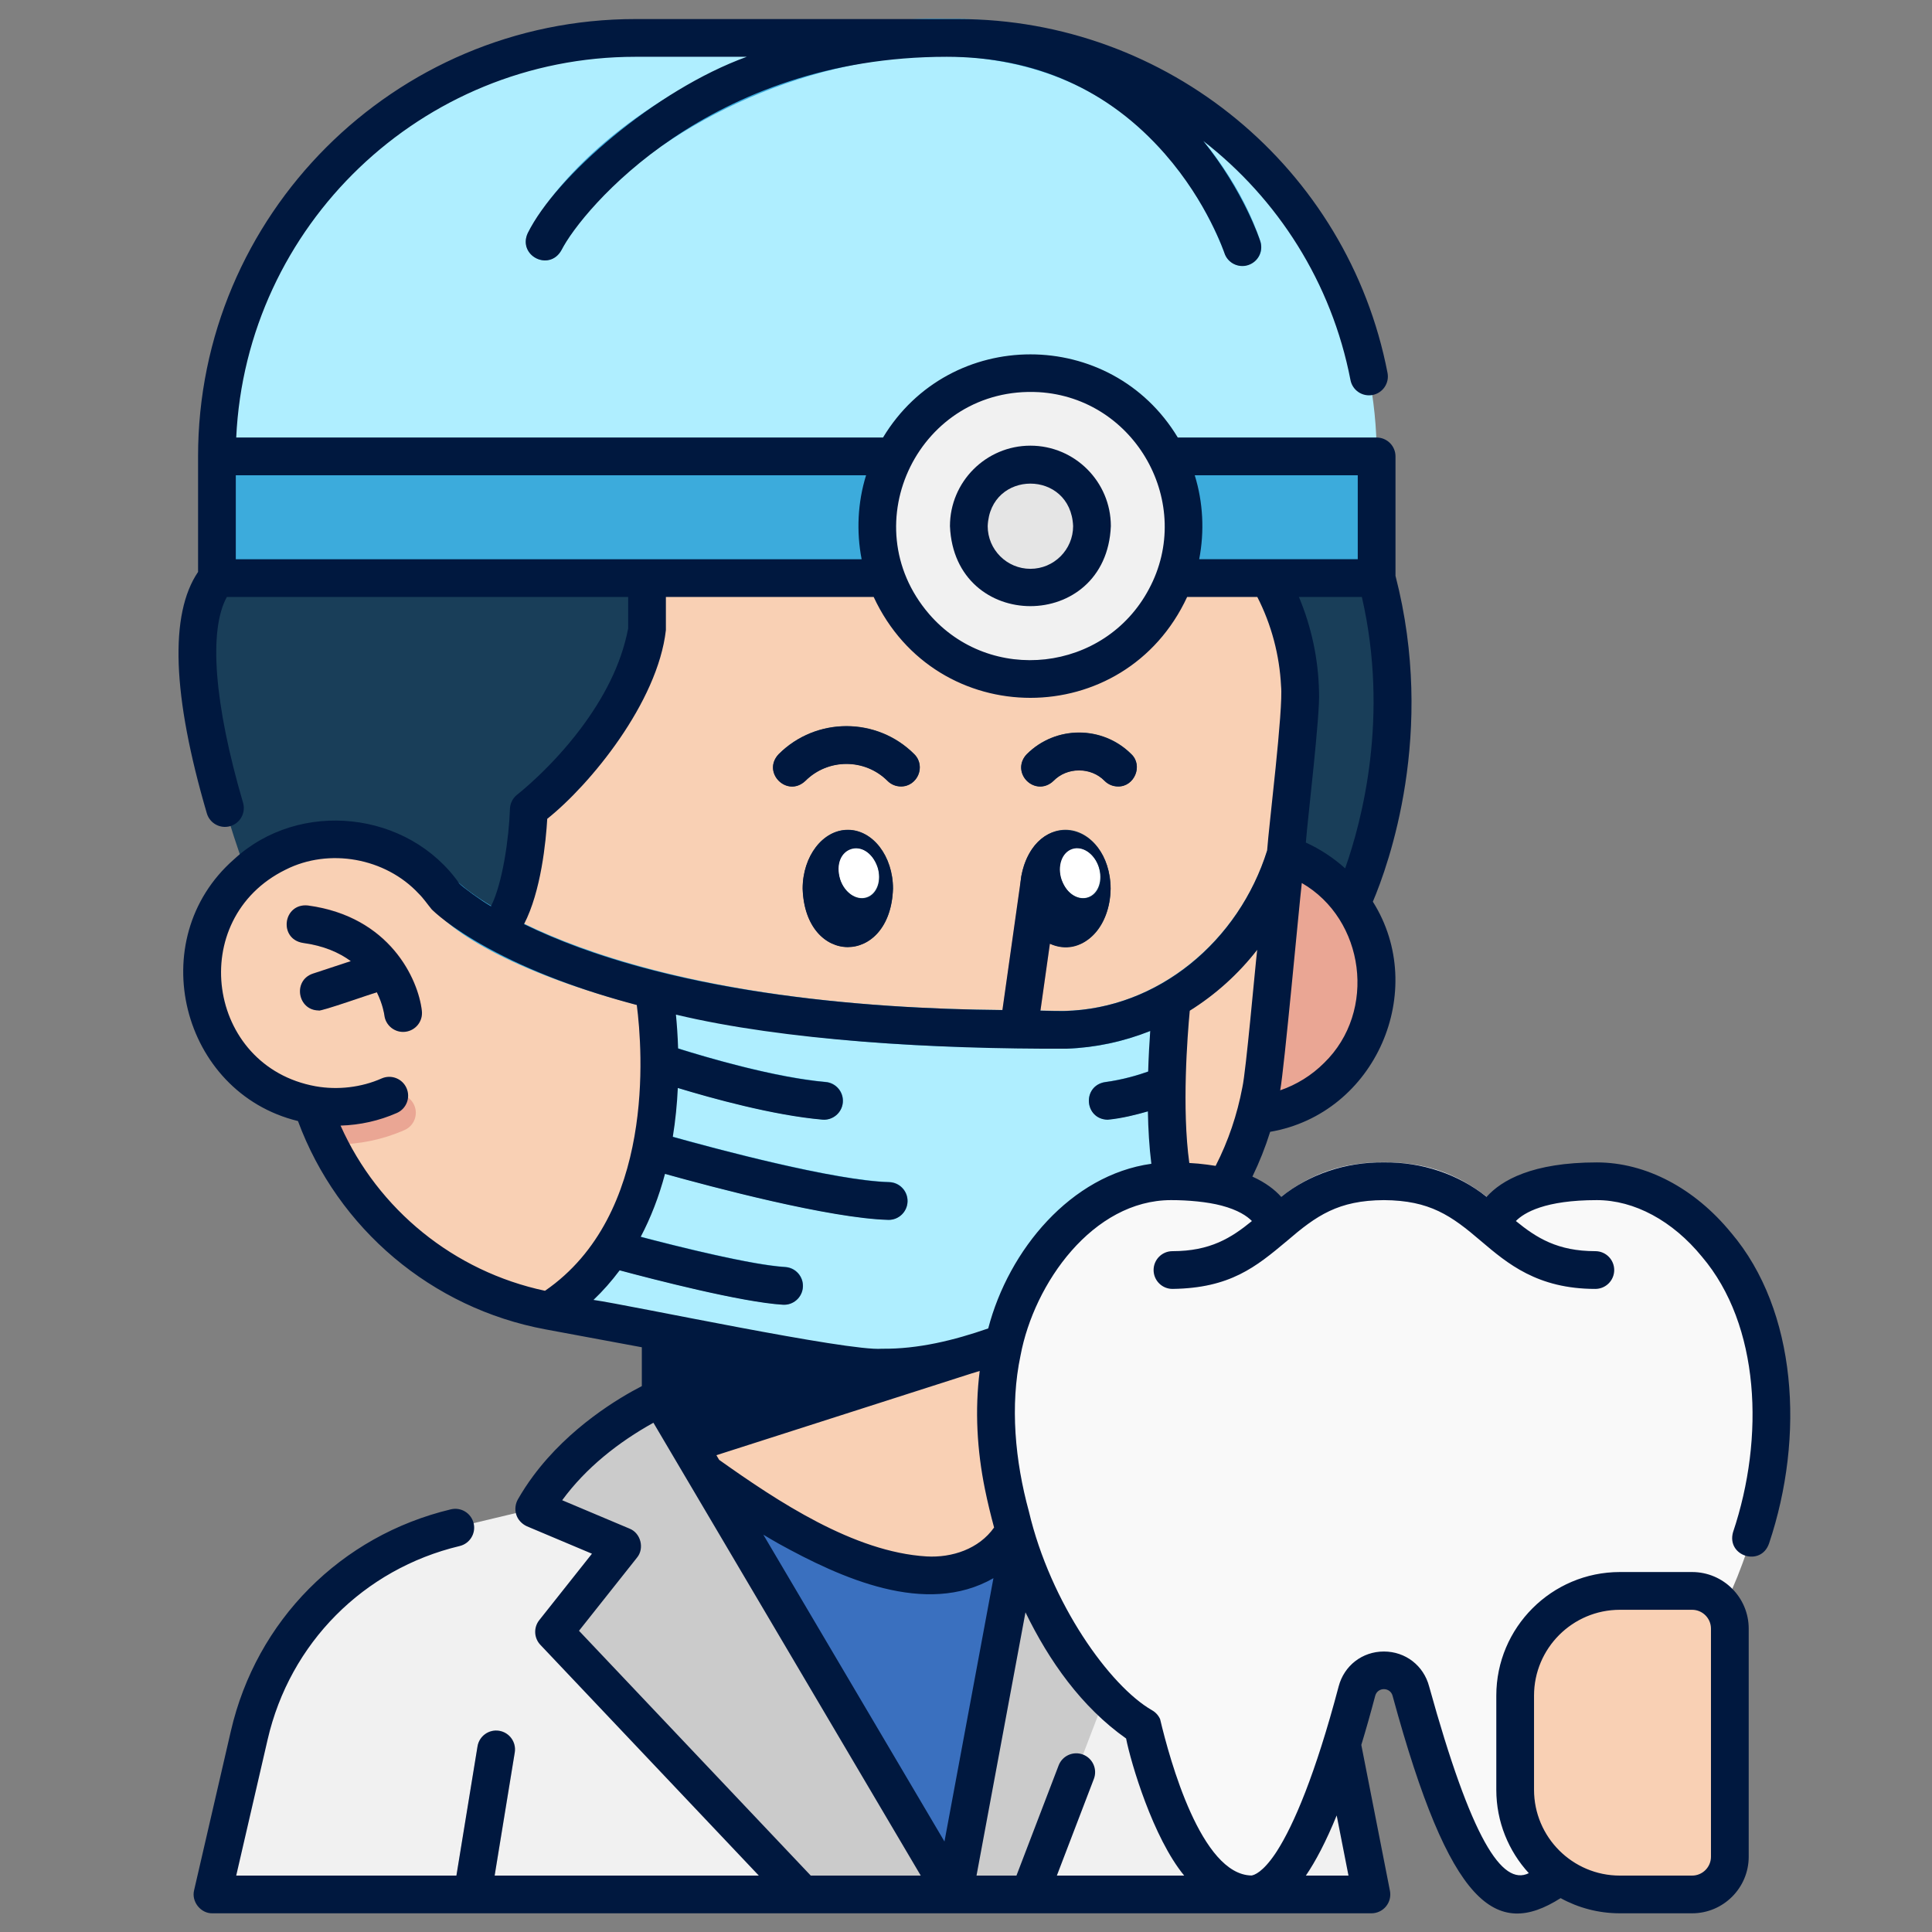 <svg xmlns="http://www.w3.org/2000/svg" id="Layer_5" viewBox="0 0 512 512" data-name="Layer 5"><rect x="0" y="0" width="512" height="512" fill="#808080" stroke="none"/><g><path d="m354.59 456.799c-5.034-25.647-23.298-46.697-47.978-55.298l-9.092-3.168c-7.943-2.768-16.013-5.061-24.166-6.894v-37.839l-15.9 5.072c-12.35 3.939-25.482 4.761-38.226 2.393l-44.112-8.198v38.958c-.379.088-.758.17-1.136.26l-53.298 12.72c-27.166 6.483-48.317 27.79-54.601 55.003l-9.743 42.192h307.125l-8.872-45.201z" fill="#f1f1f1"></path><path d="m257.452 358.672c-12.35 3.939-25.482 4.761-38.226 2.393l-44.112-8.198v32.207z" fill="#eaa694"></path><path d="m332.723 295.392c7.931-.747 15.661-4.142 21.734-10.215 13.85-13.85 13.85-36.305 0-50.155-3.995-3.995-8.709-6.831-13.724-8.521l-16.299 38.057 8.289 30.835z" fill="#eaa694"></path><path d="m344.274 191.09-3.54 35.41-5.56 55.62c-3.24 32.49-25.48 59.94-56.59 69.86l-20.96 6.69c-12.35 3.94-25.48 4.76-38.23 2.39l-73.91-13.73c-29.8-5.54-53.48-26.87-62.71-54.59-17.42-3.07-30.46-18.86-29.18-37.44.95-13.78 9.96-25.49 22.28-30.43l-2.3-38.03c-2.17-35.76 26.25-65.94 62.07-65.94h145.09c37.77 0 67.29 32.61 63.54 70.19z" fill="#f9d0b4"></path><path d="m340.734 226.5c5.015 1.69 9.728 4.526 13.724 8.521 1.37 1.37 2.599 2.828 3.699 4.35v-0s19.169-39.013 6.689-86.219h-28.63c6.326 11.076 9.431 24.169 8.056 37.94l-3.365 33.691-.172 1.717z" fill="#193e59"></path><path d="m171.494 153.15v13.78c-4.86 27.3-31.33 47.54-31.33 47.54s-.85 25.07-8.66 32.21c-9.63-5.28-13.52-9.26-13.52-9.26-6.79-9.65-18.28-15.75-31.13-15.01-3.769.211-7.479 1.059-10.98 2.46-3.89 1.55-7.44 3.78-10.51 6.54 0 0-22.98-59.86-7.85-78.26z" fill="#193e59"></path><path d="m111.821 267.856c-.95-8.389-8.483-25.022-30.198-27.934-2.739-.37-5.253 1.554-5.62 4.291-.367 2.737 1.554 5.253 4.291 5.62 5.513.739 9.627 2.573 12.7 4.828l-10.07 3.32c-5.369 1.824-4.026 9.724 1.565 9.75.159.454 14.752-4.687 15.405-4.815 1.58 3.205 1.957 5.801 1.995 6.093.989 6.536 10.48 5.402 9.933-1.153z" fill="#eaa694"></path><path d="m130.291 502 6.146-37.623c.445-2.726-1.403-5.295-4.128-5.741-2.731-.445-5.296 1.403-5.741 4.128l-6.409 39.235h10.133z" fill="#cbcbcb"></path><g><path d="m276.356 227.764c-2.732-.387-5.264 1.518-5.65 4.251l-5.644 39.946c-.386 2.734 1.517 5.264 4.251 5.65 2.677.396 5.277-1.504 5.65-4.251 0 0 5.644-39.946 5.644-39.946.386-2.734-1.517-5.264-4.251-5.65z" fill="#eaa694"></path><g fill="#193e59"><path d="m206.363 199.848c-4.526 4.817 2.25 11.6 7.071 7.071 6.01-6.011 15.79-6.011 21.8 0 1.953 1.952 5.118 1.952 7.071 0 1.953-1.953 1.953-5.119 0-7.071-9.909-9.909-26.033-9.909-35.942 0z"></path><path d="m299.834 199.848c-7.641-7.641-20.073-7.641-27.714 0-1.953 1.953-1.953 5.119 0 7.071 1.953 1.952 5.118 1.952 7.071 0 1.812-1.812 4.222-2.811 6.786-2.811s4.973.998 6.786 2.811c.977.976 2.256 1.464 3.536 1.464 4.318.11 6.709-5.506 3.536-8.536z"></path><path d="m224.696 219.898c-6.609 0-11.966 6.968-11.966 15.564.651 20.654 23.284 20.65 23.933-0 0-8.596-5.358-15.564-11.967-15.564z"></path><path d="m282.371 219.898c-6.609 0-11.967 6.968-11.967 15.564.651 20.654 23.284 20.65 23.933-0 0-8.596-5.357-15.564-11.966-15.564z"></path></g><g fill="#fff"><ellipse cx="286.317" cy="231.408" rx="5.234" ry="6.807" transform="matrix(.949 -.314 .314 .949 -58.195 101.645)"></ellipse><ellipse cx="227.662" cy="231.408" rx="5.234" ry="6.807" transform="matrix(.949 -.314 .314 .949 -61.164 83.221)"></ellipse></g></g><path d="m109.772 292.888c-1.11-2.528-4.06-3.676-6.588-2.568-4.473 1.964-9.253 2.96-14.21 2.96-2.114 0-4.199-.182-6.2-.54 1.204 3.617 2.66 7.121 4.338 10.499.619.025 1.24.04 1.862.04 6.349 0 12.483-1.28 18.23-3.804 2.528-1.11 3.678-4.06 2.568-6.588z" fill="#eaa694"></path><g><path d="m316.974 325.95c-9.82 11.96-23.03 21.13-38.39 26.03l-20.96 6.69c-12.35 3.94-25.48 4.76-38.23 2.39l-73.91-13.73c39-24.65 27.88-84.36 27.75-85.04 23.04 5.82 54.54 10.37 96.78 10.37l10.43.24c.65 0 1.31-.01 1.97-.03 10.11-.33 19.72-3.18 28.18-8 0 0-5.86 51.41 6.38 61.08z" fill="#afeeff"></path><g fill="#3cabdc"><path d="m235.529 323.236c2.697 0 4.92-2.148 4.996-4.861.077-2.76-2.099-5.06-4.859-5.137-17.97-.499-61.223-13.103-61.657-13.23-.176-.051-.352-.067-.528-.099-.496 3.214-1.154 6.492-2.021 9.773 4.019 1.169 45.223 13.033 63.928 13.553.047.002.094.002.141.002z"></path><path d="m207.499 345.721c.103.006.205.009.307.009 2.623 0 4.825-2.044 4.986-4.698.167-2.756-1.932-5.126-4.689-5.293-10.838-.657-37.017-7.634-43.209-9.318-1.61 2.941-3.465 5.788-5.603 8.487.469.34.994.617 1.585.781 1.353.376 33.301 9.224 46.623 10.031z"></path><path d="m218.4 296.688c2.565 0 4.749-1.964 4.975-4.567.239-2.751-1.797-5.175-4.548-5.415-17.229-1.498-42.177-9.872-42.427-9.957-.573-.193-1.154-.258-1.725-.243.131 3.074.17 6.521.035 10.216 5.851 1.902 27.152 8.547 43.25 9.946.147.013.293.019.439.019z"></path><path d="m307.135 282.824c-.062.028-6.311 2.852-14.242 3.907-2.737.364-4.661 2.878-4.297 5.616.335 2.514 2.482 4.341 4.95 4.341.22 0 .442-.014.665-.044 6.59-.876 12.119-2.748 14.99-3.859-.035-3.589.033-7.116.155-10.393-.743-.022-1.5.102-2.222.432z"></path></g></g><g fill="#cbcbcb"><path d="m252.794 502h-40.06l-65.88-69.59 18.05-22.76-23.32-9.83c11.21-19.78 33.53-29.4 33.53-29.4l77.68 131.58z"></path><path d="m287.634 414.1 13.75 13.33-28.55 74.57h-20.04l20.56-110.56v-21.02s24.82 10.79 29.27 29.69l-14.99 13.99z"></path></g><path d="m57.509 120.897h307.335v32.255h-307.335z" fill="#3cabdc"></path><path d="m168.407 10h85.541c61.206 0 110.897 49.691 110.897 110.897h-307.335c0-61.206 49.691-110.897 110.897-110.897z" fill="#afeeff"></path><path d="m334.017 63.91c-8.397-25.303-38.037-59.927-83.097-58.909-43.087-1.396-92.851 24.184-111.009 56.68-1.263 2.455-.295 5.469 2.16 6.732 2.456 1.262 5.47.294 6.733-2.161 22.87-43.87 139.655-89.808 175.699.736 2.233 6.22 11.345 3.289 9.514-3.078z" fill="#3cabdc"></path><g><circle cx="273.094" cy="139.374" fill="#f1f1f1" r="40.576"></circle><circle cx="273.094" cy="139.374" fill="#e5e5e5" r="16.319"></circle></g><path d="m342.439 221.8c-2.595-.94-5.463.398-6.406 2.995-7.474 24.665-29.928 43.379-55.533 43.106l-10.373-.238c-.038-.001-.077-.002-.115-.002-113.229 0-148.09-33.381-148.475-33.763-1.933-1.953-5.083-1.981-7.05-.057-10.979 7.417 39.36 43.833 155.468 43.82l10.375.238c29.806.366 56.259-21.022 65.103-49.694.942-2.595-.398-5.463-2.994-6.405z" fill="#3cabdc"></path><path d="m186.835 390.273c50.784 37.165 77.07 32.316 85.114 8.715l-19.155 103.012-65.959-111.727z" fill="#3a70bf"></path><path d="m273.354 353.6v37.84l-1.4 7.55h-.01c-8.04 23.6-34.32 28.45-85.11-8.72l-11.72-19.85v-17.55l44.11 8.19c12.75 2.37 25.88 1.55 38.23-2.39l15.9-5.07z" fill="#f9d0b4"></path><g><path d="m467.594 393.6c-10.08 49.31-36.95 63.96-36.95 63.96s-8.96 44.44-28.57 44.44c-11.54 0-21.72-29.53-28.15-53.85-1.94-7.37-12.37-7.37-14.31 0-6.43 24.32-16.61 53.85-28.14 53.85-19.61 0-28.58-44.44-28.58-44.44s-26.86-14.65-36.95-63.96c-9.77-47.76 18.06-80.6 44.39-80.6s27.79 11.76 27.79 11.76c6.93-5.88 14.08-11.76 28.65-11.76 14.56 0 21.71 5.88 28.64 11.76 0 0 1.46-11.76 27.79-11.76s54.16 32.84 44.39 80.6z" fill="#f9f9f9"></path><path d="m429.305 421.56h19.142c5.519 0 10 4.481 10 10v60.44c0 5.519-4.481 10-10 10h-19.142c-15.314 0-27.747-12.433-27.747-27.747v-24.946c0-15.314 12.433-27.747 27.747-27.747z" fill="#f9d0b4"></path></g></g><path d="m422.804 331.53c-11.692 0-17.325-4.783-23.848-10.322-7.466-6.317-15.553-13.178-32.185-13.211-16.621 0-24.893 7.022-32.191 13.217-6.521 5.536-12.153 10.316-23.84 10.316-2.761 0-5 2.239-5 5s2.239 5 5 5c15.359 0 23.303-6.743 30.312-12.692 6.853-5.817 12.771-10.841 25.719-10.841s18.866 5.023 25.719 10.84c7.009 5.95 14.952 12.693 30.312 12.693 6.586-.192 6.635-9.789.003-10z" fill="#f1f1f1"></path><g fill="#00183f"><path d="m81.597 239.972c-6.578-.68-7.85 8.834-1.329 9.911 5.513.739 9.626 2.573 12.7 4.828l-10.07 3.32c-5.369 1.824-4.026 9.724 1.565 9.75.159.454 14.752-4.687 15.405-4.815 1.58 3.205 1.957 5.801 1.995 6.093.313 2.739 2.843 4.698 5.527 4.377 2.744-.31 4.716-2.787 4.406-5.531-.95-8.389-8.483-25.022-30.198-27.934z"></path><path d="m213.409 206.969c6.01-6.011 15.79-6.011 21.8 0 .977.976 2.256 1.464 3.536 1.464 4.346.076 6.701-5.461 3.535-8.536-9.909-9.909-26.033-9.909-35.942 0-4.526 4.817 2.25 11.6 7.071 7.071z"></path><path d="m279.166 206.969c3.572-3.723 9.999-3.723 13.571 0.0.977.976 2.256 1.464 3.536 1.464 4.318.11 6.709-5.506 3.535-8.536-7.641-7.641-20.073-7.641-27.714 0-4.527 4.817 2.251 11.599 7.071 7.071z"></path><path d="m458.782 326.726c-9.686-11.869-22.663-18.675-35.603-18.675-17.122 0-25.309 4.757-29.216 9.131-7.432-5.979-17.087-9.263-27.217-9.135-10.136-.125-19.777 3.153-27.218 9.133-1.654-1.852-4.088-3.769-7.63-5.368 1.867-3.853 3.439-7.812 4.707-11.867 27.977-4.798 42.032-37.496 27.214-60.989 4.137-9.748 16.777-44.706 6.001-86.357v-31.646c.004-2.763-2.237-5.005-5-5.005h-52.691c-17.719-29.389-60.411-29.378-78.121 0h-171.407c2.618-56.081 49.064-100.897 105.781-100.897h29.509c-24.292 8.828-50.723 31.874-58.005 46.68-2.819 5.968 5.661 10.363 8.893 4.572 5.565-10.826 39.208-51.252 102.116-51.252 23.404 0 42.852 8.654 57.802 25.72 11.337 12.942 15.74 26.144 15.78 26.267.842 2.652 3.74 4.067 6.296 3.219 2.627-.85 4.068-3.668 3.219-6.296-.183-.565-4.335-13.154-15.108-26.597 19.704 15.303 34 37.469 39.006 63.351.524 2.711 3.142 4.485 5.859 3.959 2.711-.524 4.484-3.147 3.959-5.859-10.508-54.331-58.362-93.765-113.786-93.765h-85.54c-63.916-.002-115.937 52.025-115.893 115.946v30.568c-7.615 11.215-6.841 32.713 2.323 63.98.777 2.65 3.555 4.167 6.205 3.392 2.65-.777 4.168-3.555 3.392-6.205-7.665-26.149-9.17-45.735-4.288-54.532h106.348v8.327c-1.872 9.831-6.668 18.651-12.53 26.492-8.007 10.662-16.692 17.418-16.837 17.529-.743.568-1.303 1.327-1.631 2.181-.197.512-.31 1.059-.329 1.62-.275 7.938-1.982 19.794-5.025 25.824-2.508-1.417-7.625-5.164-8.361-5.99-13.521-19.325-42.367-22.477-59.749-6.451-.001.001-.001.001-.001.001-.003.003-.007.006-.01.009-.002.002-.003.004-.005.005-24.218 21.254-14.001 61.804 16.97 69.343 10.579 28.573 35.463 49.606 65.585 55.206l25.543 4.745v10.291c-5.9 3.031-19.145 10.822-28.758 23.773-1.474 1.98-2.828 4.045-4.056 6.189-.707 1.21-.889 2.682-.486 4.025.413 1.404 1.508 2.557 2.828 3.159 0 0 17.254 7.273 17.254 7.273l-13.96 17.602c-1.546 1.949-1.424 4.738.287 6.544l57.892 61.152h-70.008l5.329-32.623c.445-2.726-1.403-5.295-4.128-5.741-2.731-.445-5.296 1.403-5.741 4.128l-5.592 34.235h-58.352l8.328-36.067c5.897-25.537 25.396-45.18 50.89-51.265 2.686-.641 4.344-3.338 3.703-6.024-.641-2.686-3.337-4.344-6.024-3.703-29.211 6.972-51.555 29.48-58.312 58.741l-9.743 42.192c-.764 3.02 1.742 6.205 4.872 6.125 38.033.013 117.968-.009 156.398 0 33.009.016 85.457-.012 118.74 0-0 0 31.99 0 31.99 0 1.495 0 2.911-.669 3.861-1.823.95-1.154 1.333-2.673 1.045-4.14l-7.588-38.659c1.206-3.963 2.429-8.269 3.667-12.955.603-2.446 4.047-2.423 4.641.005 15.195 55.854 27.419 64.412 44.514 53.554 4.665 2.56 10.015 4.019 15.701 4.019h19.143c8.271 0 15-6.729 15-15v-60.44c0-8.271-6.729-15-15-15h-19.143c-18.057 0-32.747 14.69-32.747 32.747v24.946c0 8.516 3.269 16.28 8.616 22.111-7.101 3.523-15.221-9.068-26.416-49.486-1.457-5.536-6.275-9.255-11.99-9.255-5.714.001-10.533 3.719-11.988 9.249-6.199 23.445-11.922 36.703-16.335 43.617-.169.262-.344.527-.513.779-3.288 4.835-5.489 5.603-6.246 5.713-13.332-.182-21.666-30.632-24.222-41.443-.441-.987-1.198-1.821-2.152-2.355-11.165-6.402-26.884-28.324-32.621-52.673-3.674-13.41-5.026-28.079-2.22-41.313 3.596-19.239 19.226-41.165 39.863-41.198 4.642-.008 9.716.478 13.389 1.447 4.405 1.158 6.797 2.794 8.073 4.095-5.486 4.481-11.053 7.988-21.058 7.988-2.761 0-5 2.239-5 5-0 2.763 2.242 5.003 5.005 5 15.288-.204 22.091-5.816 30.307-12.692 7.856-6.762 13.637-10.776 25.723-10.838 12.159.077 17.859 4.1 25.715 10.837 7.009 5.95 14.952 12.693 30.312 12.693 2.762.002 5.003-2.238 5.003-5 0-2.761-2.239-5-5-5-10.005 0-15.574-3.506-21.06-7.988 2.221-2.261 7.794-5.542 21.46-5.542 9.924 0 20.077 5.467 27.856 14.998 15.371 18.079 16.679 47.901 8.226 73.036-1.749 6.353 7.423 9.208 9.561 2.933 9.513-28.326 7.434-61.698-10.041-82.292zm-52.249 122.632c0-12.543 10.204-22.747 22.747-22.747h19.143c2.757 0 5 2.243 5 5v60.44c0 2.757-2.243 5-5 5h-19.143c-12.543 0-22.747-10.204-22.747-22.747v-24.946zm-86.653-140.724c-1.535-.209-3.126-.351-4.701-.433-2.003-14.406-.501-33.721.121-40.355 6.795-4.244 12.869-9.696 17.869-16.13-.586 4.963-2.96 32.139-3.928 36.429-1.37 7.239-3.713 14.225-7.088 20.82-.744-.117-1.489-.232-2.273-.331zm-155.667 28.021c8.779 2.357 32.309 8.453 43.261 9.116 2.725.175 5.134-1.927 5.293-4.689.167-2.756-1.932-5.126-4.689-5.293-8.934-.541-28.289-5.377-38.288-8.004 2.67-5.073 4.83-10.644 6.442-16.69 12.335 3.439 43.614 11.793 59.272 12.191 2.697 0 4.92-2.148 4.996-4.861.077-2.76-2.099-5.06-4.859-5.137-14.599-.406-45.887-8.801-57.343-12.004.695-4.193 1.142-8.805 1.332-12.96 8.908 2.711 25.301 7.264 38.307 8.394 2.709.25 5.186-1.79 5.414-4.548.239-2.751-1.797-5.175-4.548-5.415-13.484-1.172-31.694-6.556-39.094-8.882-.108-3.438-.332-6.486-.58-8.992 28.669 6.869 68.56 9.181 103.506 9.033 7.596-.273 15.117-1.881 22.182-4.687-.217 3.072-.424 6.763-.545 10.758-2.579.918-6.688 2.168-11.403 2.795-6.143.967-5.517 9.82.653 9.957 3.879-.351 7.772-1.375 10.677-2.212.09 4.684.362 9.441.919 13.887-21.271 2.967-37.804 22.8-43.228 43.636-9.016 3.134-18.6 5.5-28.176 5.378-8.809.779-66.633-11.534-76.431-12.936 2.516-2.385 4.82-5.009 6.931-7.836zm42.132 72.424c16.39 9.049 38.989 19.428 56.925 9.156l-12.977 69.785-48.004-81.315c1.369.825 2.72 1.613 4.057 2.373zm39.193 3.389c-19.274-1.16-39.506-14.623-54.955-25.59l-.729-1.234 67.686-21.69c.69-.201 1.409-.409 2.093-.634-1.321 10.41-.709 21.05 1.39 31.348.699 3.438 1.514 6.771 2.42 10.139-4.02 5.688-11.145 8.049-17.906 7.662zm72.26-264.268c1.422-7.366 1.044-15.081-1.18-22.25h43.201v22.25zm-13.348 7.963c-11.687 21.929-42.007 25.383-58.248 6.542-20.534-23.922-2.38-60.537 29.098-58.779 25.682 1.54 41.353 29.621 29.151 52.237zm46.447 125.528c-3.285 3.285-7.279 5.758-11.633 7.254 1.066-5.658 4.992-48.685 5.725-54.94 16.679 9.62 20.01 33.979 5.908 47.687zm5.583-51.569c-3.106-2.791-6.62-5.105-10.42-6.835.49-6.384 3.833-34.077 3.491-39.925-.159-8.626-1.986-17.208-5.325-25.162h16.679c7.31 31.745-.001 59.413-4.425 71.922zm-293.991-81.922v-22.25h167.03c-2.223 7.169-2.602 14.884-1.18 22.25zm169.044 10c16.561 35.657 66.524 35.637 83.071 0h18.595c3.749 7.319 5.894 15.439 6.295 23.65.625 6.049-3.238 36.972-3.694 43.544-7.535 23.987-28.71 41.921-53.765 42.538-.637.033-3.769-.029-6.311-.088l2.506-17.734c8.435 3.823 16.086-4.412 16.082-14.599-.249-18.187-19.945-21.64-23.616-3.513-.009.036-.021.083-.024.122-.048.281-.085.567-.121.853l-4.904 34.71c-37.067-.337-89.538-4.569-126.776-22.766 4.532-8.734 5.806-21.974 6.156-27.924 11.397-9.068 29.28-30.857 31.441-50.014 0.0 0.0 0-8.78 0-8.78h55.064zm52.621 66.795c2.744-.908 5.926 1.25 7.107 4.819 2.59 8.644-6.862 11.769-9.938 3.288-1.181-3.569.086-7.199 2.831-8.107zm-193.902 73.302c5.188-.162 10.201-1.278 14.917-3.349 2.528-1.11 3.678-4.06 2.568-6.588s-4.061-3.677-6.588-2.568c-5.391 2.395-11.689 3.118-17.519 2.077-.002-0-.003 0-.005-.001-28.927-5.245-34.406-44.39-7.949-57.39 11.558-5.851 26.493-3.112 35.285 6.344 1.284 1.26 2.282 2.761 3.422 4.143.451.461 4.698 4.669 14.689 10.148 0 0 .001 0.0.001.001 11.865 6.512 25.477 11.465 39.681 15.221 1.543 11.938 4.927 55.605-24.323 75.735-24.119-5.128-44.213-21.485-54.179-43.772zm63.188 133.874 15.356-19.364c2.059-2.461 1.014-6.546-1.976-7.714 0 0-17.837-7.519-17.837-7.519 6.312-8.61 14.896-15.381 24.179-20.533 15.758 26.69 55.543 94.083 70.849 120.01h-29.15zm105.345 64.879 12.974-69.767c6.257 12.888 14.86 25.097 26.666 33.432 1.275 6.457 7.13 26.308 15.401 36.335h-33.748l9.808-25.619c.987-2.579-.303-5.47-2.882-6.457-2.579-.987-5.47.303-6.457 2.882l-11.177 29.194h-10.585zm98.578 0h-11.296c2.574-3.776 5.305-8.932 8.167-15.94l3.129 15.94z"></path><path d="m273.068 118.106c-11.755 0-21.319 9.563-21.319 21.319 1.171 28.283 41.471 28.275 42.638-0 0-11.755-9.563-21.319-21.319-21.319zm0 32.638c-6.242 0-11.319-5.078-11.319-11.319.622-15.016 22.019-15.012 22.638 0 0 6.242-5.078 11.319-11.319 11.319z"></path><path d="m224.671 219.948c-6.609 0-11.966 6.968-11.966 15.564.651 20.654 23.284 20.65 23.933-0 0-8.596-5.358-15.564-11.967-15.564zm5.104 17.972c-2.744.908-5.926-1.25-7.107-4.819-2.59-8.644 6.862-11.769 9.938-3.288 1.181 3.569-.086 7.199-2.831 8.106z"></path></g></svg>